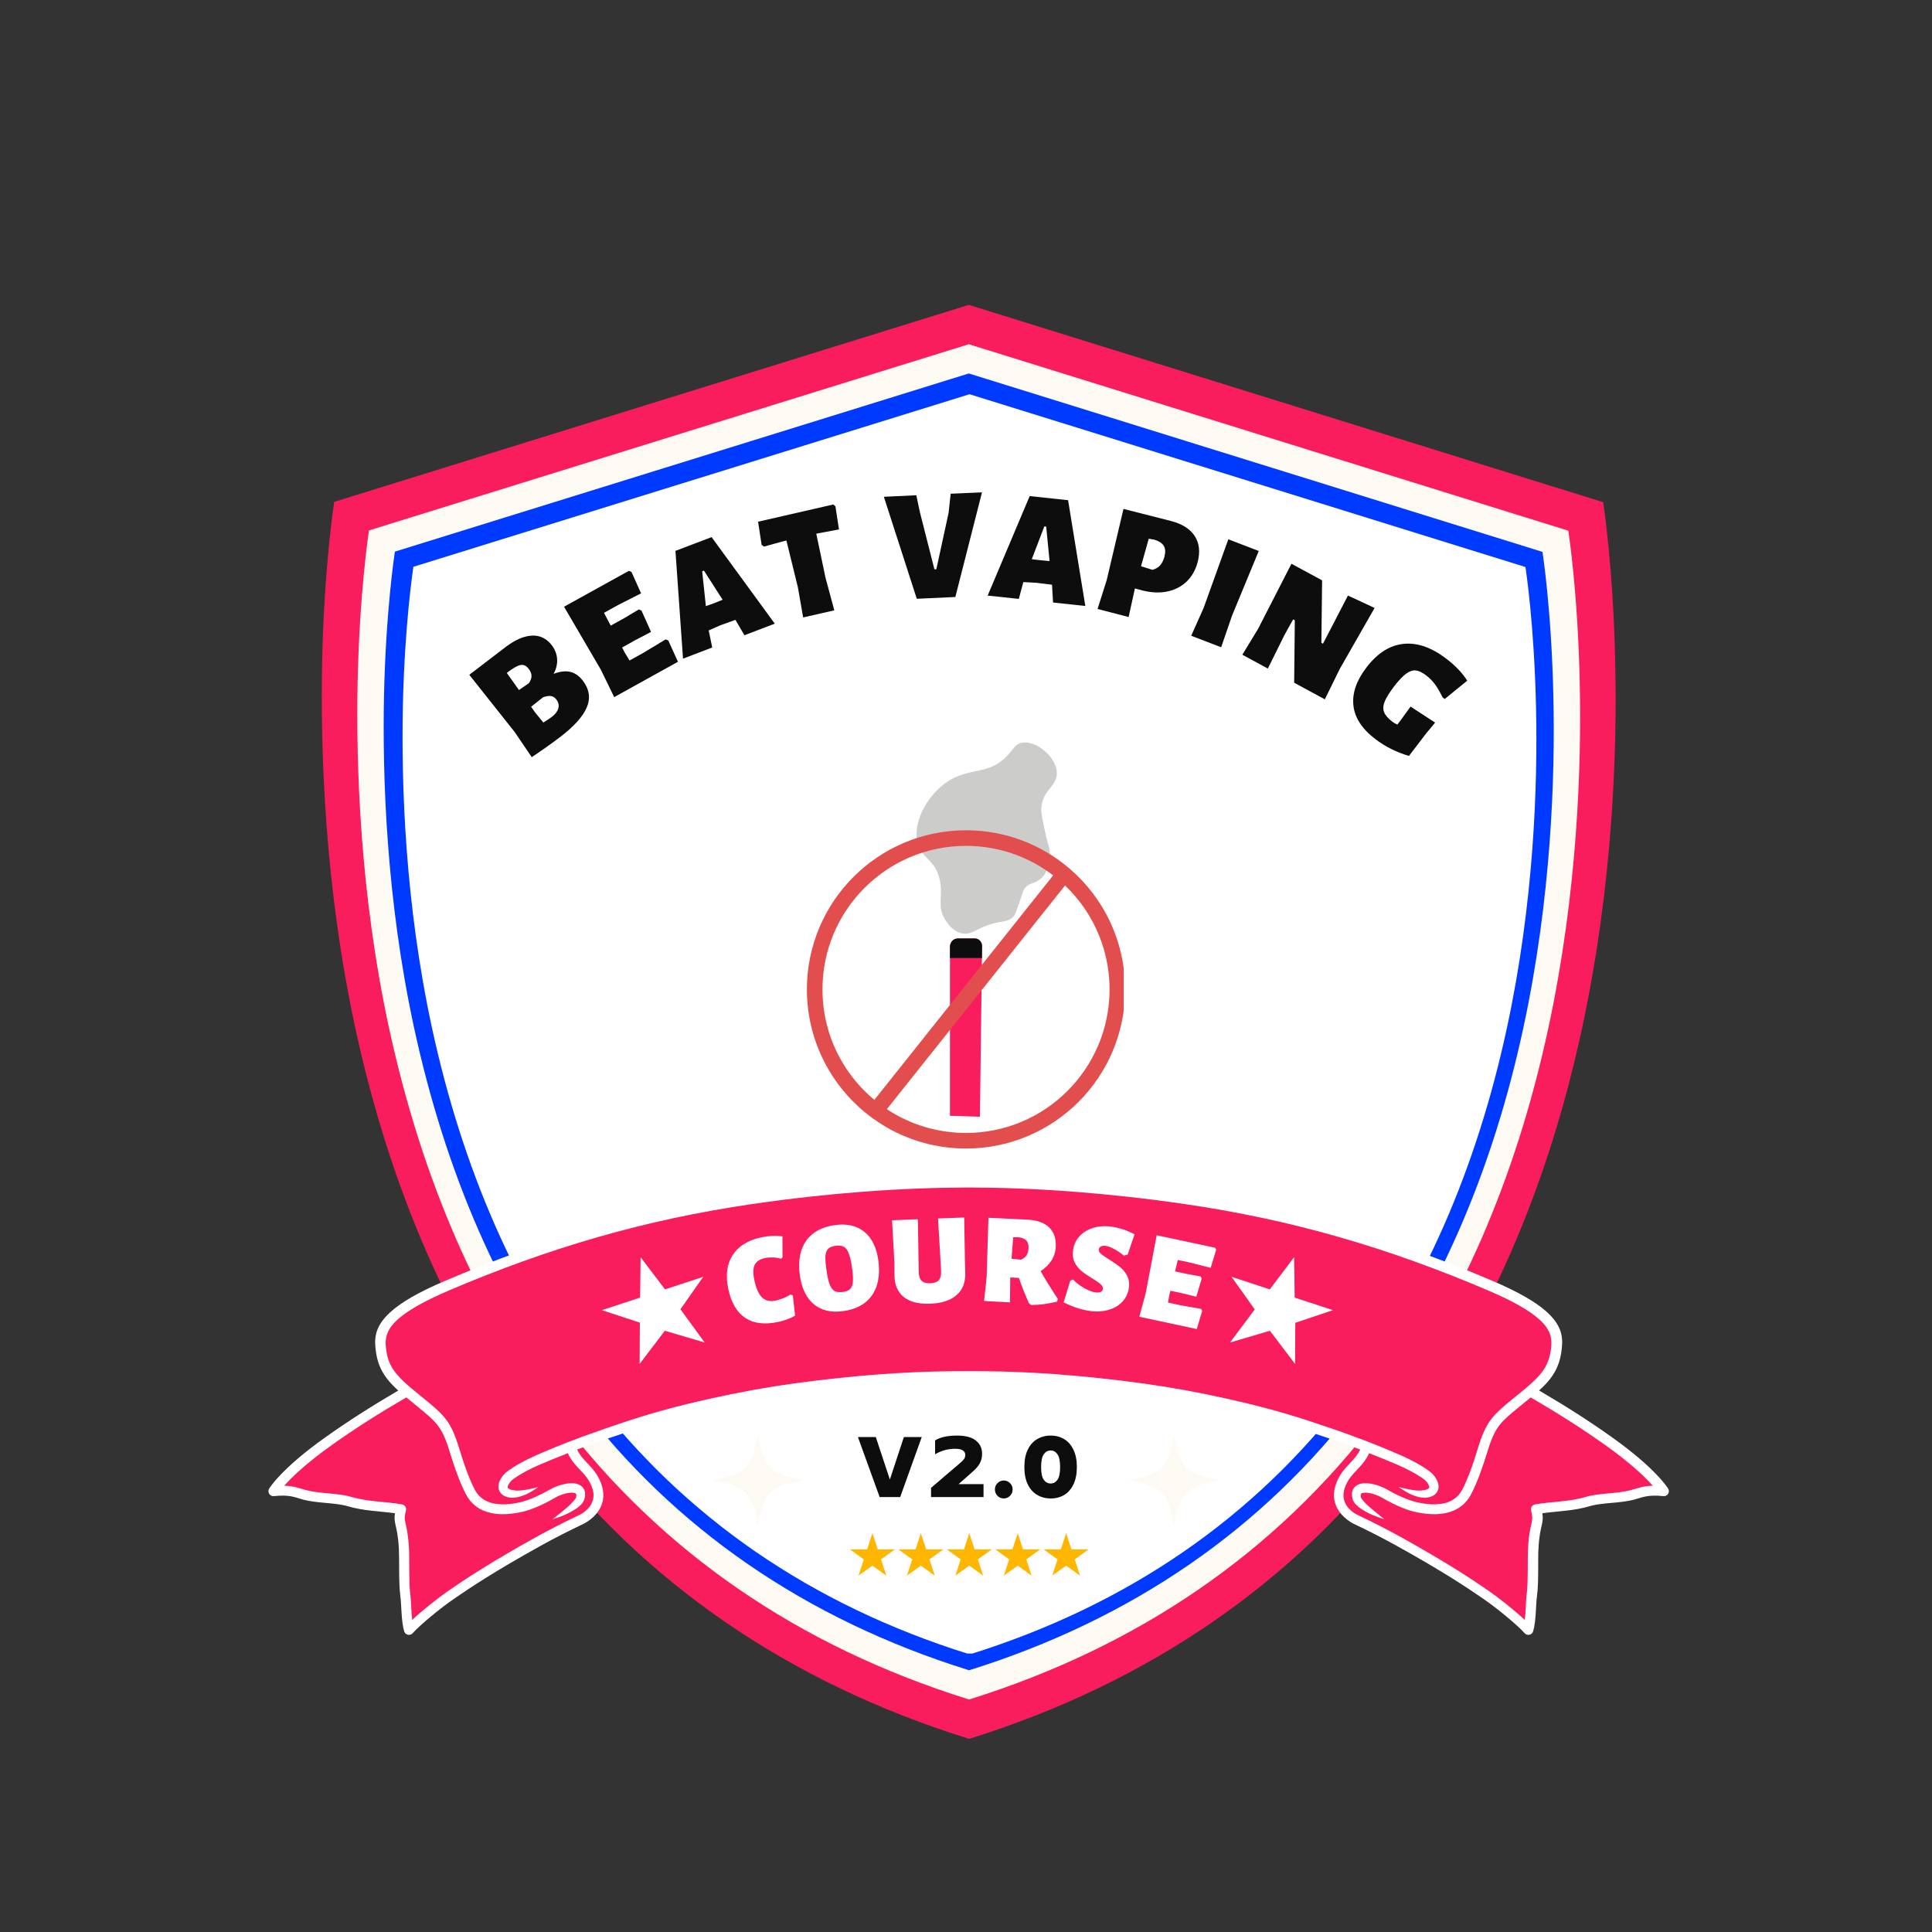 <svg xmlns="http://www.w3.org/2000/svg" xmlns:xlink="http://www.w3.org/1999/xlink" width="500" zoomAndPan="magnify" viewBox="0 0 375 375" height="500" preserveAspectRatio="xMidYMid meet" version="1.0"><rect x="0" y="0" width="375" height="375" fill="#333333" stroke="none"/><defs><g/><clipPath id="eeb4306707"><path d="M 63 59.176 L 314 59.176 L 314 337 L 63 337 Z M 63 59.176 " clip-rule="nonzero"/></clipPath><clipPath id="4b0cde5d10"><path d="M 62 59.176 L 314 59.176 L 314 337.426 L 62 337.426 Z M 62 59.176 " clip-rule="nonzero"/></clipPath><clipPath id="d7d5da5ce7"><path d="M 69 66.816 L 307 66.816 L 307 330 L 69 330 Z M 69 66.816 " clip-rule="nonzero"/></clipPath><clipPath id="ebf6e76774"><path d="M 74 72.488 L 302 72.488 L 302 324.488 L 74 324.488 Z M 74 72.488 " clip-rule="nonzero"/></clipPath><clipPath id="6e341bfa2a"><path d="M 78 76.52 L 299 76.52 L 299 320.27 L 78 320.27 Z M 78 76.52 " clip-rule="nonzero"/></clipPath><clipPath id="47661136d5"><path d="M 78 258.703 L 298 258.703 L 298 320.953 L 78 320.953 Z M 78 258.703 " clip-rule="nonzero"/></clipPath><clipPath id="c838b16ed8"><path d="M 78 258.703 L 299 258.703 L 299 320.953 L 78 320.953 Z M 78 258.703 " clip-rule="nonzero"/></clipPath><clipPath id="a89d051fca"><path d="M 52.051 228.535 L 324 228.535 L 324 317.785 L 52.051 317.785 Z M 52.051 228.535 " clip-rule="nonzero"/></clipPath><clipPath id="02d6f2f161"><path d="M 138.199 278.398 L 156 278.398 L 156 296.398 L 138.199 296.398 Z M 138.199 278.398 " clip-rule="nonzero"/></clipPath><clipPath id="87949ce564"><path d="M 218.992 278.398 L 236.992 278.398 L 236.992 296.398 L 218.992 296.398 Z M 218.992 278.398 " clip-rule="nonzero"/></clipPath><clipPath id="8183074d87"><path d="M 184.211 182.086 L 190.633 182.086 L 190.633 186 L 184.211 186 Z M 184.211 182.086 " clip-rule="nonzero"/></clipPath><clipPath id="3e5cfdf683"><path d="M 184.387 183.754 L 184.387 216.578 C 184.387 216.578 190.203 216.75 190.203 216.75 L 190.617 183.602 C 190.609 183.207 190.453 182.828 190.172 182.551 C 189.922 182.301 189.578 182.16 189.227 182.16 L 185.895 182.16 C 185.52 182.16 185.156 182.305 184.891 182.57 C 184.566 182.879 184.387 183.309 184.387 183.754 Z M 184.387 183.754 " clip-rule="nonzero"/></clipPath><clipPath id="fd5d673837"><path d="M 156.617 143.531 L 218.117 143.531 L 218.117 223.031 L 156.617 223.031 Z M 156.617 143.531 " clip-rule="nonzero"/></clipPath><clipPath id="7366851c73"><path d="M 174 297.582 L 184 297.582 L 184 305.832 L 174 305.832 Z M 174 297.582 " clip-rule="nonzero"/></clipPath><clipPath id="5a68cf16a2"><path d="M 164.887 297.582 L 174 297.582 L 174 305.832 L 164.887 305.832 Z M 164.887 297.582 " clip-rule="nonzero"/></clipPath><clipPath id="8fa76161f4"><path d="M 183 297.582 L 193 297.582 L 193 305.832 L 183 305.832 Z M 183 297.582 " clip-rule="nonzero"/></clipPath><clipPath id="a10bb57e91"><path d="M 193 297.582 L 202 297.582 L 202 305.832 L 193 305.832 Z M 193 297.582 " clip-rule="nonzero"/></clipPath><clipPath id="123bb6c09e"><path d="M 202 297.582 L 211.387 297.582 L 211.387 305.832 L 202 305.832 Z M 202 297.582 " clip-rule="nonzero"/></clipPath></defs><g clip-path="url(#eeb4306707)"><path fill="#f91d5e" d="M 310.676 97.918 L 188.047 59.785 L 65.418 97.918 C 65.418 97.918 35.582 289.18 188.047 336.883 C 340.453 289.18 310.676 97.918 310.676 97.918 Z M 310.676 97.918 " fill-opacity="1" fill-rule="nonzero"/></g><g clip-path="url(#4b0cde5d10)"><path fill="#f91d5e" d="M 188.047 337.496 L 187.879 337.438 C 152.977 326.527 124.812 307.102 104.105 279.77 C 87.574 257.895 75.773 230.953 68.98 199.613 C 62.969 171.781 62.191 145.566 62.523 128.531 C 62.914 110.051 64.805 97.918 64.805 97.805 L 64.863 97.414 L 188.047 59.176 L 311.176 97.473 L 311.23 97.859 C 311.23 97.973 313.125 110.051 313.512 128.586 C 313.902 145.676 313.066 171.84 307.055 199.672 C 300.32 230.953 288.465 257.949 271.934 279.828 C 251.227 307.156 223.059 326.586 188.156 337.496 Z M 65.977 98.363 C 65.641 100.531 64.137 111.945 63.75 128.586 C 63.359 145.621 64.195 171.672 70.148 199.391 C 76.887 230.562 88.629 257.34 105.051 279.047 C 125.535 306.156 153.48 325.359 188.047 336.215 C 222.613 325.359 250.5 306.156 271.043 279.047 C 287.461 257.34 299.207 230.508 305.941 199.391 C 311.898 171.672 312.734 145.566 312.344 128.586 C 311.953 111.945 310.453 100.531 310.117 98.363 L 188.047 60.398 Z M 65.977 98.363 " fill-opacity="1" fill-rule="nonzero"/></g><path fill="#fdfaf4" d="M 303.938 103.43 L 188.043 67.395 L 72.148 103.43 C 72.148 103.43 43.949 284.191 188.043 329.277 C 332.082 284.191 303.938 103.43 303.938 103.43 Z M 303.938 103.43 " fill-opacity="1" fill-rule="nonzero"/><g clip-path="url(#d7d5da5ce7)"><path fill="#fdfaf4" d="M 188.043 329.855 L 187.887 329.801 C 154.898 319.492 128.281 301.129 108.711 275.301 C 93.086 254.625 81.934 229.164 75.516 199.547 C 69.832 173.242 69.098 148.461 69.414 132.363 C 69.781 114.898 71.57 103.43 71.57 103.324 L 71.621 102.957 L 188.043 66.816 L 304.41 103.008 L 304.465 103.379 C 304.465 103.484 306.254 114.898 306.621 132.418 C 306.988 148.566 306.199 173.293 300.52 199.598 C 294.152 229.164 282.949 254.68 267.324 275.352 C 247.754 301.184 221.133 319.543 188.148 329.855 Z M 72.676 103.852 C 72.359 105.902 70.938 116.688 70.57 132.418 C 70.203 148.516 70.992 173.137 76.621 199.336 C 82.984 228.793 94.086 254.098 109.605 274.617 C 128.965 300.234 155.375 318.387 188.043 328.645 C 220.711 318.387 247.07 300.234 266.48 274.617 C 282 254.098 293.102 228.742 299.465 199.336 C 305.094 173.137 305.883 148.461 305.516 132.418 C 305.148 116.688 303.727 105.902 303.41 103.852 L 188.043 67.973 Z M 72.676 103.852 " fill-opacity="1" fill-rule="nonzero"/></g><path fill="#0039ff" d="M 298.941 107.523 L 188.047 73.039 L 77.148 107.523 C 77.148 107.523 50.168 280.488 188.047 323.629 C 325.875 280.488 298.941 107.523 298.941 107.523 Z M 298.941 107.523 " fill-opacity="1" fill-rule="nonzero"/><g clip-path="url(#ebf6e76774)"><path fill="#0039ff" d="M 188.047 324.184 L 187.895 324.133 C 156.332 314.266 130.859 296.695 112.133 271.98 C 97.184 252.199 86.512 227.832 80.371 199.492 C 74.934 174.324 74.23 150.613 74.531 135.211 C 74.883 118.496 76.594 107.523 76.594 107.422 L 76.645 107.07 L 188.047 72.488 L 299.395 107.121 L 299.445 107.473 C 299.445 107.574 301.156 118.496 301.508 135.258 C 301.863 150.715 301.105 174.375 295.672 199.543 C 289.578 227.832 278.855 252.246 263.906 272.031 C 245.18 296.746 219.707 314.316 188.145 324.184 Z M 77.652 107.926 C 77.348 109.891 75.992 120.207 75.637 135.258 C 75.285 150.664 76.039 174.223 81.426 199.289 C 87.52 227.48 98.141 251.695 112.988 271.324 C 131.516 295.84 156.785 313.207 188.047 323.023 C 219.305 313.207 244.527 295.84 263.102 271.324 C 277.949 251.695 288.57 227.43 294.664 199.289 C 300.051 174.223 300.805 150.613 300.453 135.258 C 300.102 120.207 298.742 109.891 298.438 107.926 L 188.047 73.594 Z M 77.652 107.926 " fill-opacity="1" fill-rule="nonzero"/></g><path fill="#ffffff" d="M 295.652 110.449 L 188.188 77.059 L 80.727 110.449 C 80.727 110.449 54.582 277.957 188.188 319.734 C 321.75 277.957 295.652 110.449 295.652 110.449 Z M 295.652 110.449 " fill-opacity="1" fill-rule="nonzero"/><g clip-path="url(#6e341bfa2a)"><path fill="#ffffff" d="M 188.188 320.27 L 188.043 320.223 C 157.457 310.668 132.773 293.652 114.629 269.715 C 100.141 250.559 89.801 226.965 83.848 199.516 C 78.582 175.141 77.898 152.18 78.191 137.262 C 78.531 121.078 80.191 110.449 80.191 110.352 L 80.238 110.012 L 188.188 76.52 L 296.09 110.059 L 296.141 110.402 C 296.141 110.5 297.797 121.078 298.141 137.312 C 298.48 152.277 297.75 175.191 292.48 199.566 C 286.578 226.965 276.188 250.605 261.699 269.766 C 243.555 293.703 218.871 310.715 188.285 320.27 Z M 81.215 110.84 C 80.922 112.742 79.605 122.734 79.266 137.312 C 78.922 152.23 79.652 175.043 84.875 199.32 C 90.777 226.621 101.066 250.07 115.457 269.082 C 133.41 292.824 157.898 309.645 188.188 319.148 C 218.48 309.645 242.922 292.824 260.922 269.082 C 275.309 250.07 285.602 226.574 291.504 199.32 C 296.727 175.043 297.457 152.18 297.113 137.312 C 296.773 122.734 295.457 112.742 295.164 110.84 L 188.188 77.594 Z M 81.215 110.84 " fill-opacity="1" fill-rule="nonzero"/></g><g clip-path="url(#47661136d5)"><path fill="#ffffff" d="M 295.652 111.277 L 188.188 77.883 L 80.727 111.277 C 80.727 111.277 54.582 278.785 188.188 320.562 C 321.75 278.785 295.652 111.277 295.652 111.277 Z M 295.652 111.277 " fill-opacity="1" fill-rule="nonzero"/></g><g clip-path="url(#c838b16ed8)"><path fill="#ffffff" d="M 188.188 321.098 L 188.043 321.051 C 157.457 311.496 132.773 294.48 114.629 270.543 C 100.141 251.387 89.801 227.789 83.848 200.344 C 78.582 175.969 77.898 153.008 78.191 138.09 C 78.531 121.906 80.191 111.277 80.191 111.18 L 80.238 110.84 L 188.188 77.348 L 296.09 110.887 L 296.141 111.23 C 296.141 111.328 297.797 121.906 298.141 138.141 C 298.48 153.105 297.75 176.02 292.48 200.395 C 286.578 227.789 276.188 251.434 261.699 270.594 C 243.555 294.531 218.871 311.543 188.285 321.098 Z M 81.215 111.668 C 80.922 113.57 79.605 123.562 79.266 138.141 C 78.922 153.059 79.652 175.871 84.875 200.148 C 90.777 227.449 101.066 250.898 115.457 269.91 C 133.41 293.652 157.898 310.473 188.188 319.977 C 218.48 310.473 242.922 293.652 260.922 269.91 C 275.309 250.898 285.602 227.402 291.504 200.148 C 296.727 175.871 297.457 153.008 297.113 138.141 C 296.773 123.562 295.457 113.57 295.164 111.668 L 188.188 78.422 Z M 81.215 111.668 " fill-opacity="1" fill-rule="nonzero"/></g><path fill="#f91d5e" d="M 187.996 229.527 C 212.559 229.258 227.938 232.613 246.035 235.426 C 252.113 236.367 264.535 240.648 273.723 243.539 C 285.281 247.191 293.445 251.293 299.137 254.98 C 302.93 257.434 304.516 264.297 297.008 270.039 C 305.973 275.055 314.371 280.914 322.898 289.441 L 298.438 293.207 L 296.902 316.375 C 289.578 309.512 281.422 304.367 274.445 300.984 C 269.156 298.418 259.273 294.664 259.84 289.996 C 260.395 285.48 265.18 283.801 265.195 280.785 C 265.195 280.785 255.492 276.785 244 273.934 C 228.297 270.039 207.566 266.98 188.008 267.133 L 187.957 267.133 C 168.402 266.98 147.668 270.039 131.969 273.934 C 120.473 276.785 110.773 280.785 110.773 280.785 C 110.785 283.801 115.57 285.48 116.125 289.996 C 116.695 294.652 106.824 298.418 101.523 300.984 C 94.543 304.367 86.391 309.512 79.062 316.375 L 77.527 293.207 L 53.094 289.441 C 61.633 280.926 70.031 275.07 78.984 270.039 C 71.492 264.297 73.078 257.434 76.855 254.98 C 82.547 251.305 90.711 247.191 102.273 243.539 C 111.457 240.648 123.879 236.367 129.957 235.426 C 148.055 232.613 163.434 229.258 187.996 229.527 Z M 187.996 229.527 " fill-opacity="1" fill-rule="evenodd"/><g clip-path="url(#a89d051fca)"><path fill="#ffffff" d="M 188.266 228.562 L 187.996 228.562 C 182.141 228.562 175.031 228.77 166.879 229.398 C 160.492 229.891 153.473 230.625 145.891 231.723 C 135.207 233.258 125.207 235.426 115.586 238.172 C 105.574 241.035 95.977 244.52 86.418 248.598 C 81.051 250.879 77.801 252.855 75.84 254.621 C 72.508 257.613 72.625 260.09 73 262.594 C 73.348 264.93 74.266 266.656 75.645 268.246 C 76.133 268.812 76.691 269.355 77.297 269.91 C 72.379 272.785 67.941 275.586 63.195 278.953 C 54.5 285.105 52.242 288.938 52.242 288.938 C 52.051 289.246 52.062 289.645 52.254 289.957 C 52.449 290.266 52.809 290.434 53.172 290.395 C 56.332 290.059 57.301 290.664 58.949 291.105 C 61.648 291.801 65.129 291.66 67.453 292.344 C 70.602 293.285 73.645 293.297 76.664 293.723 C 76.508 294.664 76.598 295.246 76.781 296.031 C 76.973 296.91 77.297 298.098 77.426 300.742 C 77.527 302.832 77.375 307.242 77.684 309.59 C 77.965 311.68 77.852 314.672 78.457 316.648 C 78.559 316.984 78.832 317.227 79.168 317.305 C 79.5 317.383 79.863 317.266 80.094 317.008 C 81.668 315.254 85.59 312.066 88.082 310.352 C 91.293 308.145 95.938 305.035 104.902 300.059 C 107.496 298.613 110.348 297.168 113.316 295.75 C 113.738 295.543 116.578 294.02 117.043 291.051 C 117.234 289.801 117.031 288.266 115.984 286.473 C 115.289 285.285 114.359 284.395 113.48 283.441 C 112.926 282.836 112.387 282.191 112.012 281.352 C 112.617 281.117 113.262 280.887 113.945 280.641 C 116.5 279.711 119.559 278.656 123.285 277.457 C 127.906 275.957 133.195 274.578 138.508 273.406 C 143.863 272.219 149.254 271.238 154.027 270.566 C 160.492 269.664 166.168 269.094 170.98 268.723 C 178.875 268.129 184.461 268.09 187.441 268.078 L 188.008 268.078 C 190.82 268.078 196.613 268.078 205.039 268.723 C 209.852 269.082 215.527 269.664 221.988 270.566 C 226.762 271.238 232.145 272.219 237.508 273.406 C 242.824 274.578 248.113 275.957 252.73 277.457 C 256.461 278.656 259.52 279.711 262.086 280.641 C 262.77 280.887 263.402 281.117 264.02 281.352 C 263.633 282.176 263.105 282.82 262.551 283.441 C 261.672 284.395 260.73 285.285 260.047 286.473 C 259.004 288.266 258.797 289.801 258.988 291.051 C 259.453 294.02 262.293 295.543 262.719 295.75 C 265.684 297.156 268.523 298.613 271.129 300.059 C 280.094 305.035 284.75 308.145 287.949 310.352 C 290.441 312.066 294.363 315.254 295.938 317.008 C 296.168 317.266 296.516 317.383 296.867 317.305 C 297.199 317.227 297.484 316.984 297.574 316.648 C 298.18 314.672 298.066 311.68 298.348 309.59 C 298.672 307.23 298.504 302.832 298.605 300.742 C 298.734 298.098 299.059 296.91 299.254 296.031 C 299.434 295.23 299.523 294.664 299.367 293.723 C 302.387 293.297 305.43 293.285 308.578 292.344 C 310.902 291.645 314.383 291.801 317.082 291.105 C 318.746 290.664 319.699 290.07 322.859 290.395 C 323.223 290.434 323.582 290.266 323.777 289.957 C 323.969 289.645 323.984 289.258 323.789 288.938 C 323.789 288.938 321.52 285.105 312.836 278.938 C 308.09 275.559 303.652 272.773 298.734 269.895 C 299.344 269.34 299.898 268.801 300.387 268.23 C 301.77 266.645 302.672 264.93 303.031 262.582 C 303.406 260.078 303.523 257.602 300.195 254.609 C 298.234 252.84 294.969 250.867 289.617 248.582 C 280.055 244.508 270.457 241.023 260.445 238.16 C 250.824 235.41 240.836 233.246 230.145 231.711 C 222.559 230.625 215.527 229.879 209.152 229.387 C 201.09 228.781 194.086 228.562 188.266 228.562 Z M 187.727 230.496 C 181.961 230.508 175.004 230.73 167.031 231.348 C 160.688 231.84 153.707 232.586 146.172 233.684 C 135.582 235.219 125.672 237.359 116.141 240.094 C 106.219 242.934 96.699 246.402 87.215 250.441 C 82.145 252.609 79.039 254.441 77.191 256.105 C 74.613 258.426 74.703 260.348 75 262.285 C 75.285 264.207 76.031 265.613 77.168 266.914 C 78.688 268.684 80.871 270.258 83.539 272.5 C 85.102 273.816 86.184 274.848 87.062 276.215 C 87.809 277.391 88.418 278.809 89.062 280.914 C 89.41 282.062 90.016 284.035 90.766 285.996 C 91.191 287.117 91.68 288.238 92.184 289.195 C 93.035 290.809 94.441 291.543 95.871 291.828 C 97.91 292.238 100.027 291.801 100.969 291.582 C 101.871 291.375 102.891 291.016 103.961 290.535 C 104.902 290.109 105.883 289.609 106.863 289.055 C 107.613 288.613 108.785 288.176 109.895 287.98 C 110.812 287.828 111.703 287.852 112.32 288.137 C 113.223 288.551 113.844 289.375 113.457 290.898 C 113.367 291.219 113.184 291.594 112.863 291.957 C 112.578 292.254 112.23 292.574 111.793 292.859 C 111.121 293.297 110.336 293.711 109.586 294.047 C 108.336 294.586 107.266 294.883 107.266 294.883 C 107.266 294.883 108.152 294.188 109.211 293.309 C 109.625 292.977 110.051 292.613 110.449 292.254 C 110.785 291.941 111.082 291.621 111.355 291.324 C 111.598 291.039 111.805 290.809 111.844 290.574 C 111.895 290.277 111.871 290.059 111.766 289.918 C 111.703 289.828 111.574 289.801 111.445 289.762 C 111.211 289.711 110.953 289.711 110.684 289.738 C 109.676 289.812 108.504 290.254 107.805 290.664 C 106.555 291.402 105.305 292.047 104.102 292.535 C 103.148 292.938 102.234 293.246 101.406 293.438 C 100.117 293.734 97.008 294.344 94.301 293.387 C 92.789 292.859 91.41 291.852 90.48 290.109 C 89.938 289.09 89.422 287.906 88.957 286.703 C 88.184 284.691 87.551 282.68 87.191 281.492 C 86.621 279.621 86.082 278.344 85.41 277.301 C 84.637 276.086 83.668 275.199 82.277 274.035 C 81.023 272.992 79.891 272.09 78.871 271.238 C 73.773 274.203 69.219 277.055 64.344 280.527 C 59.34 284.086 56.562 286.797 55.172 288.383 C 57.105 288.422 58.062 288.887 59.48 289.246 C 62.188 289.957 65.711 289.801 68.047 290.512 C 71.465 291.531 74.766 291.414 78.031 292.008 C 78.301 292.059 78.535 292.215 78.676 292.434 C 78.816 292.664 78.871 292.938 78.793 293.195 C 78.469 294.383 78.535 294.871 78.703 295.633 C 78.91 296.562 79.242 297.84 79.387 300.664 C 79.488 302.715 79.32 307.035 79.629 309.359 C 79.824 310.828 79.797 312.75 80.004 314.43 C 81.98 312.582 84.973 310.195 87.023 308.777 C 90.262 306.547 94.957 303.41 104 298.379 C 106.633 296.922 109.508 295.453 112.516 294.02 C 112.812 293.879 114.836 292.848 115.16 290.77 C 115.301 289.867 115.094 288.77 114.332 287.465 C 113.715 286.395 112.863 285.621 112.074 284.758 C 111.355 283.969 110.695 283.133 110.219 282.062 C 108 282.926 106.258 283.648 104.789 284.281 C 103.73 284.73 102.828 285.168 102.09 285.57 C 100.918 286.203 100.117 286.73 99.59 287.117 C 99.238 287.375 98.879 287.777 98.684 288.188 C 98.594 288.371 98.504 288.551 98.555 288.719 C 98.645 288.988 98.969 289.129 99.574 289.234 C 100.145 289.363 100.773 289.336 101.434 289.258 C 102.516 289.117 103.586 288.871 104.504 288.629 C 103.859 289.055 103.121 289.57 102.297 289.969 C 102.105 290.07 101.898 290.148 101.691 290.227 C 100.918 290.535 100.145 290.703 99.406 290.719 C 97.898 290.652 97.203 289.996 96.906 289.336 C 96.711 288.887 96.711 288.355 96.852 287.828 C 97.086 286.988 97.781 286.125 98.465 285.609 C 99.035 285.184 99.898 284.59 101.16 283.895 C 101.949 283.469 102.879 283.004 104 282.5 C 106.23 281.531 109.07 280.32 113.25 278.785 C 115.832 277.844 118.902 276.773 122.656 275.547 C 127.324 274.035 132.68 272.617 138.059 271.43 C 143.477 270.23 148.922 269.25 153.73 268.578 C 160.246 267.676 165.961 267.109 170.812 266.746 C 179.312 266.117 185.16 266.141 187.984 266.141 C 190.82 266.141 196.652 266.117 205.156 266.746 C 210.004 267.109 215.719 267.676 222.234 268.578 C 227.059 269.25 232.504 270.23 237.91 271.43 C 243.289 272.617 248.645 274.035 253.312 275.547 C 257.066 276.773 260.148 277.828 262.719 278.785 C 266.898 280.32 269.734 281.531 271.969 282.5 C 273.09 282.988 274.02 283.453 274.805 283.895 C 276.07 284.59 276.934 285.184 277.5 285.609 C 278.184 286.125 278.883 286.988 279.113 287.828 C 279.27 288.355 279.27 288.887 279.062 289.336 C 278.777 289.996 278.082 290.652 276.559 290.719 C 275.824 290.703 275.051 290.535 274.277 290.227 C 274.07 290.148 273.875 290.059 273.672 289.969 C 272.855 289.555 272.121 289.055 271.465 288.629 C 272.367 288.859 273.449 289.117 274.535 289.258 C 275.191 289.336 275.824 289.363 276.391 289.234 C 276.984 289.129 277.32 288.988 277.41 288.719 C 277.461 288.551 277.371 288.371 277.281 288.188 C 277.09 287.777 276.727 287.375 276.379 287.117 C 275.852 286.73 275.051 286.203 273.875 285.57 C 273.129 285.168 272.238 284.746 271.18 284.281 C 269.711 283.648 267.969 282.926 265.75 282.062 C 265.273 283.133 264.613 283.969 263.891 284.758 C 263.105 285.621 262.254 286.395 261.633 287.465 C 260.871 288.77 260.668 289.867 260.809 290.77 C 261.129 292.848 263.156 293.879 263.453 294.02 C 266.457 295.453 269.336 296.922 271.969 298.379 C 281.012 303.41 285.707 306.547 288.945 308.777 C 291.008 310.195 293.988 312.582 295.961 314.43 C 296.168 312.766 296.145 310.828 296.336 309.359 C 296.645 307.051 296.477 302.715 296.582 300.664 C 296.723 297.852 297.059 296.574 297.277 295.633 C 297.445 294.871 297.496 294.383 297.188 293.195 C 297.125 292.938 297.164 292.652 297.305 292.434 C 297.445 292.199 297.68 292.047 297.949 292.008 C 301.215 291.426 304.516 291.543 307.934 290.512 C 310.27 289.812 313.793 289.957 316.5 289.246 C 317.906 288.871 318.875 288.422 320.809 288.383 C 319.402 286.797 316.641 284.086 311.637 280.527 C 306.746 277.055 302.195 274.203 297.109 271.238 C 296.09 272.09 294.941 272.992 293.703 274.035 C 292.312 275.199 291.355 276.086 290.57 277.301 C 289.898 278.344 289.371 279.621 288.789 281.492 C 288.43 282.668 287.797 284.691 287.023 286.703 C 286.559 287.906 286.043 289.09 285.5 290.109 C 284.57 291.852 283.191 292.859 281.68 293.387 C 278.973 294.344 275.863 293.734 274.574 293.438 C 273.746 293.246 272.832 292.938 271.875 292.535 C 270.691 292.031 269.426 291.387 268.176 290.664 C 267.477 290.254 266.305 289.812 265.297 289.738 C 265.027 289.711 264.77 289.711 264.535 289.762 C 264.406 289.789 264.277 289.812 264.215 289.918 C 264.109 290.059 264.086 290.277 264.137 290.574 C 264.176 290.793 264.383 291.039 264.625 291.324 C 264.883 291.621 265.18 291.941 265.531 292.254 C 265.93 292.613 266.355 292.977 266.77 293.309 C 267.824 294.188 268.715 294.883 268.715 294.883 C 268.715 294.883 267.66 294.586 266.395 294.047 C 265.645 293.723 264.859 293.309 264.188 292.859 C 263.762 292.574 263.402 292.254 263.117 291.957 C 262.793 291.605 262.602 291.234 262.523 290.898 C 262.148 289.375 262.758 288.551 263.66 288.137 C 264.293 287.852 265.168 287.828 266.086 287.98 C 267.195 288.164 268.367 288.613 269.117 289.055 C 270.082 289.609 271.062 290.125 272.02 290.535 C 273.09 291.016 274.109 291.375 275.012 291.582 C 275.965 291.801 278.07 292.238 280.109 291.828 C 281.539 291.543 282.934 290.809 283.797 289.195 C 284.301 288.238 284.777 287.117 285.215 285.996 C 285.965 284.035 286.57 282.062 286.918 280.914 C 287.551 278.824 288.172 277.391 288.918 276.215 C 289.797 274.848 290.867 273.816 292.441 272.5 C 295.109 270.258 297.293 268.684 298.812 266.914 C 299.949 265.613 300.684 264.207 300.98 262.285 C 301.277 260.348 301.367 258.414 298.789 256.105 C 296.93 254.441 293.832 252.594 288.766 250.441 C 279.281 246.402 269.762 242.934 259.84 240.094 C 250.309 237.359 240.398 235.219 229.809 233.684 C 222.273 232.586 215.281 231.852 208.949 231.348 C 200.844 230.715 193.801 230.496 187.984 230.496 Z M 187.727 230.496 " fill-opacity="1" fill-rule="evenodd"/></g><g clip-path="url(#02d6f2f161)"><path fill="#fdfaf4" d="M 156 287.297 C 149.324 288.527 148.328 289.523 147.102 296.199 C 145.871 289.523 144.875 288.527 138.199 287.297 C 144.875 286.07 145.871 285.074 147.102 278.398 C 148.328 285.074 149.324 286.07 156 287.297 Z M 156 287.297 " fill-opacity="1" fill-rule="nonzero"/></g><g clip-path="url(#87949ce564)"><path fill="#fdfaf4" d="M 236.793 287.297 C 230.117 288.527 229.121 289.523 227.895 296.199 C 226.664 289.523 225.668 288.527 218.992 287.297 C 225.668 286.07 226.664 285.074 227.895 278.398 C 229.121 285.074 230.117 286.07 236.793 287.297 Z M 236.793 287.297 " fill-opacity="1" fill-rule="nonzero"/></g><path fill="#f91d5e" d="M 184.387 183.754 L 184.387 216.578 C 184.387 216.578 190.203 216.75 190.203 216.75 L 190.617 183.602 C 190.609 183.207 190.453 182.828 190.172 182.551 C 189.922 182.301 189.578 182.16 189.227 182.16 L 185.895 182.16 C 185.52 182.16 185.156 182.305 184.891 182.57 C 184.566 182.879 184.387 183.309 184.387 183.754 Z M 184.387 183.754 " fill-opacity="1" fill-rule="nonzero"/><g clip-path="url(#8183074d87)"><g clip-path="url(#3e5cfdf683)"><path fill="#0d0d0d" d="M 182.938 181.234 L 192.07 181.234 L 192.07 185.879 L 182.938 185.879 Z M 182.938 181.234 " fill-opacity="1" fill-rule="nonzero"/></g></g><path stroke-linecap="butt" transform="matrix(0.189, 0, 0, 0.189, 156.619, 144.1)" fill="none" stroke-linejoin="miter" d="M 146.939 221.077 L 179.743 221.077 " stroke="#231f20" stroke-width="1" stroke-opacity="1" stroke-miterlimit="10"/><path fill="#cccccb" d="M 186.496 181.113 C 184.723 180.617 183.746 178.984 183.379 178.379 C 181.848 175.82 183.094 174.051 182.422 170.852 C 181.539 166.633 178.742 166.723 178.043 163.328 C 177.199 159.242 180.223 154.152 183.926 151.695 C 188.223 148.848 191.926 150.547 195.555 146.633 C 196.703 145.398 197.062 144.441 198.293 144.172 C 200.996 143.578 205.094 146.902 205.133 150.055 C 205.168 152.699 202.316 153.305 202.121 156.895 C 202.074 157.816 202.316 158.969 202.805 161.273 C 203.434 164.23 203.812 164.52 203.766 165.926 C 203.738 166.664 203.652 169.121 201.988 170.578 C 200.77 171.645 199.77 171.246 198.84 172.496 C 198.629 172.777 198.652 172.836 197.883 175.098 C 197.137 177.281 196.953 177.711 196.512 178.105 C 195.82 178.734 195.008 178.82 194.324 178.926 C 189.695 179.656 188.832 181.77 186.496 181.117 Z M 186.496 181.113 " fill-opacity="1" fill-rule="nonzero"/><g clip-path="url(#fd5d673837)"><path stroke-linecap="butt" transform="matrix(0.189, 0, 0, 0.189, 156.619, 144.1)" fill="none" stroke-linejoin="miter" d="M 318.814 253.675 C 318.814 339.498 249.237 409.075 163.413 409.075 C 113.701 409.075 69.466 385.759 41.003 349.441 C 20.332 323.065 7.992 289.807 7.992 253.675 C 7.992 167.83 77.59 98.253 163.413 98.253 C 202.212 98.253 237.703 112.495 264.947 136.018 C 297.937 164.502 318.814 206.649 318.814 253.675 Z M 318.814 253.675 " stroke="#e24d4d" stroke-width="16" stroke-opacity="1" stroke-miterlimit="10"/><path stroke-linecap="butt" transform="matrix(0.189, 0, 0, 0.189, 156.619, 144.1)" fill="none" stroke-linejoin="miter" d="M 267.799 130.706 L 70.562 378.317 " stroke="#e24d4d" stroke-width="16" stroke-opacity="1" stroke-miterlimit="10"/></g><g clip-path="url(#7366851c73)"><path fill="#ffb600" d="M 178.734 297.582 L 179.766 300.734 L 183.102 300.734 L 180.402 302.68 L 181.434 305.832 L 178.734 303.887 L 176.039 305.832 L 177.07 302.68 L 174.371 300.734 L 177.707 300.734 Z M 178.734 297.582 " fill-opacity="1" fill-rule="nonzero"/></g><g clip-path="url(#5a68cf16a2)"><path fill="#ffb600" d="M 169.336 297.582 L 170.367 300.734 L 173.699 300.734 L 171.004 302.68 L 172.031 305.832 L 169.336 303.887 L 166.637 305.832 L 167.668 302.68 L 164.969 300.734 L 168.305 300.734 Z M 169.336 297.582 " fill-opacity="1" fill-rule="nonzero"/></g><g clip-path="url(#8fa76161f4)"><path fill="#ffb600" d="M 188.137 297.582 L 189.168 300.734 L 192.504 300.734 L 189.805 302.68 L 190.832 305.832 L 188.137 303.887 L 185.438 305.832 L 186.469 302.68 L 183.77 300.734 L 187.105 300.734 Z M 188.137 297.582 " fill-opacity="1" fill-rule="nonzero"/></g><g clip-path="url(#a10bb57e91)"><path fill="#ffb600" d="M 197.539 297.582 L 198.566 300.734 L 201.902 300.734 L 199.203 302.68 L 200.234 305.832 L 197.539 303.887 L 194.84 305.832 L 195.871 302.68 L 193.172 300.734 L 196.508 300.734 Z M 197.539 297.582 " fill-opacity="1" fill-rule="nonzero"/></g><g clip-path="url(#123bb6c09e)"><path fill="#ffb600" d="M 206.938 297.582 L 207.969 300.734 L 211.305 300.734 L 208.605 302.68 L 209.633 305.832 L 206.938 303.887 L 204.238 305.832 L 205.27 302.68 L 202.57 300.734 L 205.906 300.734 Z M 206.938 297.582 " fill-opacity="1" fill-rule="nonzero"/></g><g fill="#ffffff" fill-opacity="1"><g transform="translate(118.323, 265.736)"><g><path d="M 10.719 -7.438 L 5.828 -1 L 5.875 -9.016 L -1.5 -11.438 L 5.922 -13.875 L 6.016 -21.719 L 10.75 -15.469 L 18.172 -17.906 L 13.75 -11.609 L 18.453 -5.156 Z M 10.719 -7.438 "/></g></g></g><g fill="#ffffff" fill-opacity="1"><g transform="translate(142.639, 258.102)"><g><path d="M 5.125 -17.938 C 6.531 -18.238 7.898 -18.301 9.234 -18.125 L 9.25 -14.062 L 8.969 -13.781 C 8.5 -13.938 7.973 -14.02 7.391 -14.031 C 6.805 -14.051 6.273 -14.008 5.797 -13.906 C 4.805 -13.688 4.148 -13.238 3.828 -12.562 C 3.516 -11.895 3.504 -10.891 3.797 -9.547 C 4.141 -7.953 4.645 -6.848 5.312 -6.234 C 5.977 -5.617 6.844 -5.426 7.906 -5.656 C 8.363 -5.758 8.863 -5.914 9.406 -6.125 C 9.945 -6.344 10.414 -6.582 10.812 -6.844 L 11.25 -6.672 L 11.688 -2.734 C 10.781 -2.203 9.688 -1.797 8.406 -1.516 C 5.781 -0.953 3.648 -1.211 2.016 -2.297 C 0.391 -3.379 -0.703 -5.238 -1.266 -7.875 C -1.836 -10.508 -1.566 -12.703 -0.453 -14.453 C 0.66 -16.211 2.52 -17.375 5.125 -17.938 Z M 5.125 -17.938 "/></g></g></g><g fill="#ffffff" fill-opacity="1"><g transform="translate(155.827, 255.212)"><g><path d="M 6.328 -17.438 C 8.66 -17.738 10.551 -17.281 12 -16.062 C 13.445 -14.852 14.336 -12.992 14.672 -10.484 C 15.023 -7.711 14.602 -5.473 13.406 -3.766 C 12.207 -2.066 10.328 -1.051 7.766 -0.719 C 5.441 -0.406 3.551 -0.863 2.094 -2.094 C 0.645 -3.32 -0.25 -5.219 -0.594 -7.781 C -0.945 -10.531 -0.523 -12.742 0.672 -14.422 C 1.879 -16.098 3.766 -17.102 6.328 -17.438 Z M 6.406 -13.406 C 5.75 -13.32 5.27 -13.145 4.969 -12.875 C 4.664 -12.613 4.477 -12.191 4.406 -11.609 C 4.344 -11.035 4.383 -10.207 4.531 -9.125 C 4.707 -7.77 4.914 -6.742 5.156 -6.047 C 5.406 -5.359 5.723 -4.895 6.109 -4.656 C 6.504 -4.426 7.051 -4.352 7.75 -4.438 C 8.383 -4.52 8.848 -4.695 9.141 -4.969 C 9.441 -5.238 9.629 -5.664 9.703 -6.25 C 9.773 -6.832 9.742 -7.66 9.609 -8.734 C 9.43 -10.086 9.219 -11.109 8.969 -11.797 C 8.727 -12.492 8.41 -12.957 8.016 -13.188 C 7.629 -13.426 7.094 -13.5 6.406 -13.406 Z M 6.406 -13.406 "/></g></g></g><g fill="#ffffff" fill-opacity="1"><g transform="translate(172.601, 253.05)"><g><path d="M 14.688 -8.531 L 14.75 -5.969 C 14.812 -4.133 14.25 -2.703 13.062 -1.672 C 11.883 -0.641 10.172 -0.082 7.922 0 C 5.734 0.082 4.039 -0.344 2.844 -1.281 C 1.656 -2.227 1.047 -3.617 1.016 -5.453 L 1 -8.016 L 0.547 -16.203 L 5.562 -16.391 L 5.719 -6.297 C 5.727 -5.441 5.91 -4.832 6.266 -4.469 C 6.629 -4.102 7.191 -3.938 7.953 -3.969 C 8.742 -4 9.305 -4.207 9.641 -4.594 C 9.973 -4.988 10.113 -5.613 10.062 -6.469 L 9.469 -16.547 L 14.547 -16.734 Z M 14.688 -8.531 "/></g></g></g><g fill="#ffffff" fill-opacity="1"><g transform="translate(189.512, 252.446)"><g><path d="M 12.469 -5.719 C 13.57 -3.801 14.68 -2.008 15.797 -0.344 L 15.688 0.188 C 13.957 0.625 12.27 0.848 10.625 0.859 L 10.156 0.438 L 9.891 -0.203 C 9.773 -0.484 9.535 -1.062 9.172 -1.938 C 8.816 -2.82 8.516 -3.645 8.266 -4.406 L 6.578 -4.5 L 6.516 0.344 L 1.5 0.078 L 2 -4.656 L 2.344 -16.078 L 10 -15.703 C 11.82 -15.609 13.203 -15.102 14.141 -14.188 C 15.078 -13.281 15.5 -12.02 15.406 -10.406 C 15.363 -9.457 15.082 -8.578 14.562 -7.766 C 14.039 -6.961 13.344 -6.281 12.469 -5.719 Z M 10.125 -10.188 C 10.156 -10.852 10.004 -11.352 9.672 -11.688 C 9.348 -12.031 8.812 -12.238 8.062 -12.312 L 7.141 -12.297 L 6.828 -8.125 L 8.641 -7.938 C 9.117 -8.125 9.477 -8.395 9.719 -8.75 C 9.957 -9.102 10.094 -9.582 10.125 -10.188 Z M 10.125 -10.188 "/></g></g></g><g fill="#ffffff" fill-opacity="1"><g transform="translate(205.909, 253.383)"><g><path d="M 9.766 -15.297 C 11.328 -15.078 12.844 -14.578 14.312 -13.797 L 12.969 -9.875 L 12.234 -9.672 C 11.598 -10.191 10.957 -10.625 10.312 -10.969 C 9.664 -11.312 9.133 -11.508 8.719 -11.562 C 8.344 -11.613 8.031 -11.578 7.781 -11.453 C 7.539 -11.336 7.406 -11.156 7.375 -10.906 C 7.332 -10.594 7.461 -10.301 7.766 -10.031 C 8.078 -9.77 8.609 -9.398 9.359 -8.922 C 10.223 -8.391 10.926 -7.906 11.469 -7.469 C 12.02 -7.031 12.477 -6.473 12.844 -5.797 C 13.207 -5.117 13.328 -4.328 13.203 -3.422 C 13.066 -2.41 12.664 -1.531 12 -0.781 C 11.344 -0.039 10.461 0.492 9.359 0.828 C 8.266 1.172 7.047 1.254 5.703 1.078 C 4.016 0.848 2.297 0.289 0.547 -0.594 L 1.828 -4.797 L 2.359 -5.031 C 3.047 -4.344 3.801 -3.77 4.625 -3.312 C 5.445 -2.863 6.145 -2.602 6.719 -2.531 C 7.188 -2.469 7.535 -2.5 7.766 -2.625 C 7.992 -2.75 8.125 -2.926 8.156 -3.156 C 8.207 -3.5 8.066 -3.816 7.734 -4.109 C 7.41 -4.398 6.875 -4.773 6.125 -5.234 C 5.281 -5.742 4.586 -6.219 4.047 -6.656 C 3.504 -7.094 3.055 -7.645 2.703 -8.312 C 2.359 -8.988 2.25 -9.785 2.375 -10.703 C 2.508 -11.742 2.914 -12.641 3.594 -13.391 C 4.27 -14.148 5.145 -14.695 6.219 -15.031 C 7.289 -15.375 8.473 -15.461 9.766 -15.297 Z M 9.766 -15.297 "/></g></g></g><g fill="#ffffff" fill-opacity="1"><g transform="translate(219.669, 255.265)"><g><path d="M 13.484 -1.203 L 13.672 -0.812 L 12.625 2.703 L 1.469 0.312 L 2.719 -4.281 L 4.844 -15.5 L 16.172 -13.078 L 16.391 -12.688 L 15.312 -9.172 L 11.453 -10.172 L 8.938 -10.703 L 8.406 -8.484 L 10.812 -7.969 L 13.391 -7.5 L 13.578 -7.094 L 12.531 -3.578 L 9.703 -4.266 L 7.5 -4.734 L 7.281 -3.812 L 7.031 -2.438 L 9.391 -1.922 Z M 13.484 -1.203 "/></g></g></g><g fill="#ffffff" fill-opacity="1"><g transform="translate(233.451, 257.925)"><g><path d="M 13.031 0.375 L 5.297 2.656 L 10.094 -3.766 L 5.594 -10.094 L 13.016 -7.656 L 17.734 -13.906 L 17.844 -6.062 L 25.266 -3.625 L 17.969 -1.172 L 17.922 6.812 Z M 13.031 0.375 "/></g></g></g><g fill="#0d0d0d" fill-opacity="1"><g transform="translate(101.73, 148.089)"><g><path d="M 5.719 -17.297 C 6.977 -17.773 8.066 -17.898 8.984 -17.672 C 9.898 -17.453 10.711 -16.875 11.422 -15.938 C 12.68 -14.27 12.922 -12.535 12.141 -10.734 C 11.359 -8.941 9.617 -7.023 6.922 -4.984 C 5.422 -3.836 3.609 -2.551 1.484 -1.125 L -1.828 -6 L -10.641 -17.109 L -3.531 -22.547 C -1.707 -23.922 -0.02 -24.645 1.531 -24.719 C 3.082 -24.789 4.367 -24.16 5.391 -22.828 C 6.004 -22.004 6.344 -21.113 6.406 -20.156 C 6.469 -19.195 6.238 -18.242 5.719 -17.297 Z M 0.875 -18.281 C 0.438 -18.852 -0.062 -19.098 -0.625 -19.016 C -1.195 -18.941 -2.035 -18.484 -3.141 -17.641 L -3.359 -17.469 L -1 -14.156 L 0.922 -15.484 C 1.266 -15.973 1.438 -16.438 1.438 -16.875 C 1.438 -17.32 1.25 -17.789 0.875 -18.281 Z M 5.391 -8.953 C 6.055 -9.461 6.473 -10.008 6.641 -10.594 C 6.805 -11.188 6.676 -11.766 6.25 -12.328 C 5.957 -12.711 5.613 -12.93 5.219 -12.984 C 4.82 -13.047 4.316 -12.973 3.703 -12.766 L 1.359 -10.906 L 2.141 -9.797 L 3.734 -7.844 C 4.609 -8.406 5.16 -8.773 5.391 -8.953 Z M 5.391 -8.953 "/></g></g></g><g fill="#0d0d0d" fill-opacity="1"><g transform="translate(117.59, 136.216)"><g><path d="M 11.609 -12.109 L 12.125 -11.906 L 14 -7.766 L 1.625 -0.906 L -0.953 -6.203 L -8.109 -18.453 L 4.484 -25.422 L 4.984 -25.188 L 6.844 -21.047 L 2.438 -18.812 L -0.359 -17.266 L 0.953 -14.781 L 3.625 -16.266 L 6.406 -17.922 L 6.922 -17.703 L 8.781 -13.562 L 5.578 -11.891 L 3.156 -10.531 L 3.703 -9.5 L 4.609 -8.016 L 7.203 -9.453 Z M 11.609 -12.109 "/></g></g></g><g fill="#0d0d0d" fill-opacity="1"><g transform="translate(132.51, 127.863)"><g><path d="M 17.875 -6.812 L 11.984 -4.562 L 10.281 -7.469 L 10.234 -7.547 L 7.359 -6.516 L 5.047 -5.5 L 5.734 -2.188 L 0.062 -0.016 L -1.406 -20.938 L 5.609 -23.609 Z M 7.75 -11.453 L 4.125 -17.109 L 3.781 -16.969 L 4.5 -10.219 L 6.141 -10.797 Z M 7.75 -11.453 "/></g></g></g><g fill="#0d0d0d" fill-opacity="1"><g transform="translate(151.033, 120.952)"><g><path d="M 11.125 -22.672 L 11.812 -18.188 L 7.781 -17.438 L 7.406 -17.359 L 9.203 -8.797 L 10.906 -2.484 L 4.859 -1.109 L 3.844 -6.922 L 1.609 -16.031 L 1.219 -15.953 L -2.75 -14.859 L -3.203 -15.203 L -3.891 -19.688 L 10.703 -23.031 Z M 11.125 -22.672 "/></g></g></g><g fill="#0d0d0d" fill-opacity="1"><g transform="translate(167.534, 117.474)"><g/></g></g><g fill="#0d0d0d" fill-opacity="1"><g transform="translate(172.339, 116.472)"><g><path d="M 13.094 -0.594 L 5.609 -0.25 L -0.781 -20.047 L 5.516 -20.344 L 6.219 -17.031 L 9.031 -5.969 L 9.406 -5.984 L 11.781 -16.922 L 12.188 -20.641 L 18.266 -20.906 Z M 13.094 -0.594 "/></g></g></g><g fill="#0d0d0d" fill-opacity="1"><g transform="translate(191.643, 115.604)"><g><path d="M 19.016 2.016 L 12.75 1.344 L 12.562 -2 L 12.547 -2.109 L 9.516 -2.484 L 6.984 -2.625 L 6.109 0.641 L 0.062 0 L 8.219 -19.312 L 15.672 -18.516 Z M 12.078 -6.703 L 11.422 -13.391 L 11.062 -13.438 L 8.625 -7.062 L 10.359 -6.859 Z M 12.078 -6.703 "/></g></g></g><g fill="#0d0d0d" fill-opacity="1"><g transform="translate(211.238, 117.733)"><g><path d="M 16.047 -16.609 C 18.223 -16.047 19.758 -15.07 20.656 -13.688 C 21.551 -12.312 21.742 -10.633 21.234 -8.656 C 20.828 -7.113 20.113 -5.848 19.094 -4.859 C 18.07 -3.879 16.816 -3.234 15.328 -2.922 C 13.836 -2.617 12.234 -2.688 10.516 -3.125 L 9.047 -3.516 L 7.828 2.031 L 1.797 0.469 L 3.578 -5.156 L 6.828 -18.953 Z M 12.453 -7.125 C 13.055 -7.289 13.547 -7.578 13.922 -7.984 C 14.297 -8.391 14.582 -8.957 14.781 -9.688 C 15.008 -10.582 14.961 -11.285 14.641 -11.797 C 14.328 -12.305 13.723 -12.703 12.828 -12.984 L 11.734 -13.172 L 10.234 -7.828 Z M 12.453 -7.125 "/></g></g></g><g fill="#0d0d0d" fill-opacity="1"><g transform="translate(229.479, 122.727)"><g><path d="M 9.672 -3.266 L 7.547 2.906 L 1.734 0.672 L 4.141 -4.719 L 8.938 -18.047 L 14.844 -15.781 Z M 9.672 -3.266 "/></g></g></g><g fill="#0d0d0d" fill-opacity="1"><g transform="translate(239.495, 126.207)"><g><path d="M 20.547 3.641 L 17.656 9.531 L 11.703 6.312 L 11.828 -5.797 L 11.5 -5.984 L 9.812 -2.938 L 6.594 3.562 L 1.641 0.875 L 4.703 -4.156 L 11.172 -16.781 L 17.125 -13.562 L 16.984 -1.438 L 17.297 -1.266 L 22.141 -10.609 L 27.312 -8.203 Z M 20.547 3.641 "/></g></g></g><g fill="#0d0d0d" fill-opacity="1"><g transform="translate(258.962, 136.882)"><g><path d="M 21.781 -9.016 C 23.551 -7.66 24.898 -6.242 25.828 -4.766 L 21.453 -1.203 L 21.047 -1.516 C 20.547 -2.547 20.062 -3.379 19.594 -4.016 C 19.133 -4.66 18.551 -5.254 17.844 -5.797 C 17.094 -6.367 16.422 -6.688 15.828 -6.75 C 15.242 -6.812 14.617 -6.598 13.953 -6.109 C 13.297 -5.629 12.516 -4.801 11.609 -3.625 C 10.691 -2.414 10.082 -1.426 9.781 -0.656 C 9.488 0.113 9.461 0.789 9.703 1.375 C 9.941 1.969 10.473 2.578 11.297 3.203 C 11.523 3.379 11.844 3.566 12.25 3.766 L 12.859 2.984 L 14.828 0.266 L 19.594 3.375 L 17.859 5.469 L 14.516 9.844 C 12.055 9.113 9.883 8.023 8 6.578 C 5.414 4.609 3.992 2.438 3.734 0.062 C 3.473 -2.312 4.312 -4.77 6.25 -7.312 C 8.383 -10.102 10.785 -11.633 13.453 -11.906 C 16.117 -12.188 18.895 -11.223 21.781 -9.016 Z M 21.781 -9.016 "/></g></g></g><g fill="#0d0d0d" fill-opacity="1"><g transform="translate(166.365, 290.583)"><g><path d="M 0.156 -11.656 L 3.625 -11.656 L 6.359 -3.406 L 9.078 -11.656 L 12.547 -11.656 L 8.359 0 L 4.375 0 Z M 0.156 -11.656 "/></g></g></g><g fill="#0d0d0d" fill-opacity="1"><g transform="translate(180.06, 290.583)"><g><path d="M 1.438 -8.312 L 1.438 -11 C 1.914 -11.301 2.5 -11.531 3.188 -11.688 C 3.883 -11.852 4.723 -11.938 5.703 -11.938 C 7.336 -11.938 8.555 -11.613 9.359 -10.969 C 10.16 -10.332 10.562 -9.484 10.562 -8.422 C 10.562 -7.711 10.41 -7.082 10.109 -6.531 C 9.805 -5.977 9.285 -5.391 8.547 -4.766 L 6 -2.516 L 10.844 -2.516 L 10.844 0 L 0.656 0 L 0.656 -1.797 L 6.422 -6.719 C 6.723 -6.988 6.941 -7.223 7.078 -7.422 C 7.223 -7.617 7.297 -7.879 7.297 -8.203 C 7.297 -8.555 7.145 -8.836 6.844 -9.047 C 6.551 -9.266 6.031 -9.375 5.281 -9.375 C 4.625 -9.375 3.984 -9.289 3.359 -9.125 C 2.742 -8.957 2.102 -8.688 1.438 -8.312 Z M 1.438 -8.312 "/></g></g></g><g fill="#0d0d0d" fill-opacity="1"><g transform="translate(192.456, 290.583)"><g><path d="M 0.656 -1.484 C 0.656 -1.961 0.82 -2.367 1.156 -2.703 C 1.488 -3.047 1.895 -3.219 2.375 -3.219 C 2.852 -3.219 3.258 -3.047 3.594 -2.703 C 3.926 -2.367 4.094 -1.961 4.094 -1.484 C 4.094 -1.004 3.926 -0.594 3.594 -0.25 C 3.258 0.094 2.852 0.266 2.375 0.266 C 1.895 0.266 1.488 0.094 1.156 -0.25 C 0.82 -0.594 0.656 -1.004 0.656 -1.484 Z M 0.656 -1.484 "/></g></g></g><g fill="#0d0d0d" fill-opacity="1"><g transform="translate(198.174, 290.583)"><g><path d="M 5.766 -9.047 C 5.211 -9.047 4.766 -8.801 4.422 -8.312 C 4.078 -7.82 3.906 -7 3.906 -5.844 C 3.906 -4.664 4.078 -3.836 4.422 -3.359 C 4.766 -2.879 5.211 -2.641 5.766 -2.641 C 6.305 -2.641 6.742 -2.879 7.078 -3.359 C 7.422 -3.836 7.594 -4.664 7.594 -5.844 C 7.594 -7 7.422 -7.82 7.078 -8.312 C 6.742 -8.801 6.305 -9.047 5.766 -9.047 Z M 5.766 -11.938 C 6.766 -11.938 7.645 -11.703 8.406 -11.234 C 9.164 -10.773 9.758 -10.086 10.188 -9.172 C 10.625 -8.266 10.844 -7.156 10.844 -5.844 C 10.844 -4.508 10.625 -3.391 10.188 -2.484 C 9.758 -1.578 9.164 -0.891 8.406 -0.422 C 7.645 0.035 6.766 0.266 5.766 0.266 C 4.773 0.266 3.891 0.031 3.109 -0.438 C 2.336 -0.906 1.734 -1.594 1.297 -2.5 C 0.867 -3.406 0.656 -4.52 0.656 -5.844 C 0.656 -7.156 0.867 -8.266 1.297 -9.172 C 1.734 -10.086 2.336 -10.773 3.109 -11.234 C 3.891 -11.703 4.773 -11.938 5.766 -11.938 Z M 5.766 -11.938 "/></g></g></g></svg>